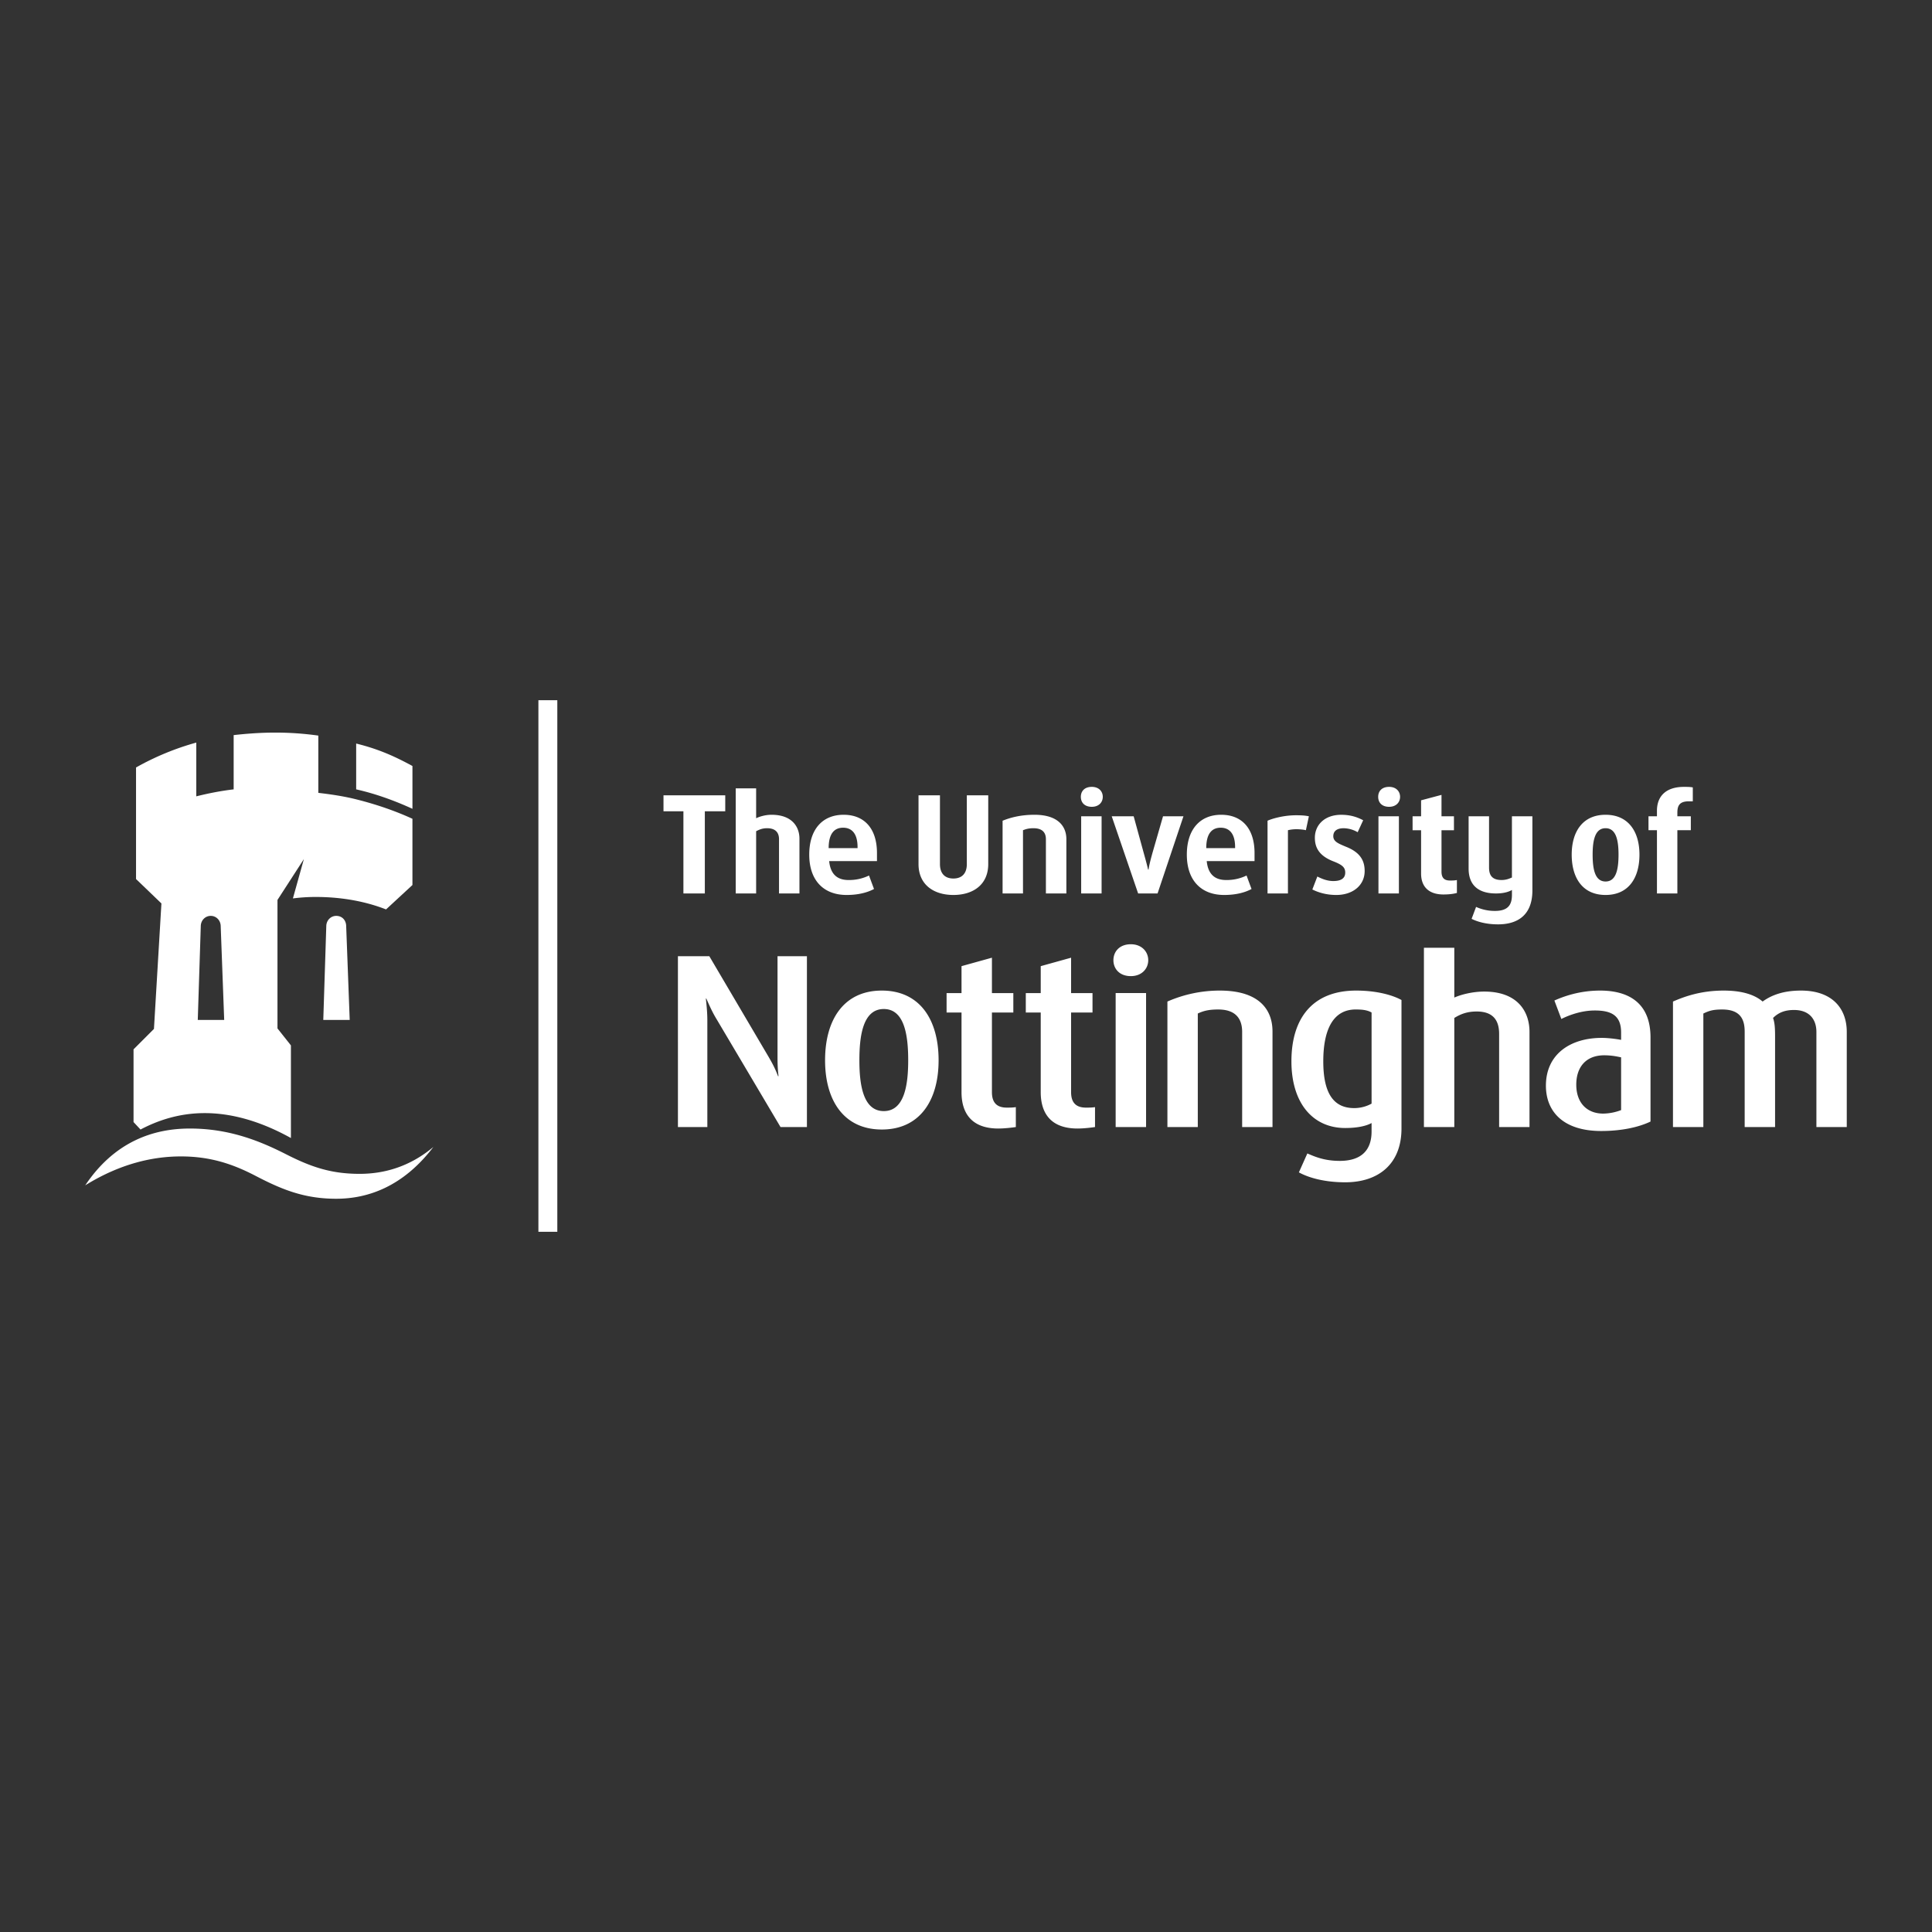 <svg xmlns="http://www.w3.org/2000/svg" width="2500" height="2500" viewBox="0 0 192.756 192.756"><rect x="0" y="0" width="192.756" height="192.756" fill="#333333" stroke="none"/><g fill-rule="evenodd" clip-rule="evenodd"><path fill="#000" fill-opacity="0" d="M0 0h192.756v192.756H0V0z"/><path d="M168.494 79.948c-.943 0-1.143.449-1.143 1.141v.351h1.344v1.391h-1.344v6.31h-2.037v-6.31h-.844V81.44h.844v-.546c0-1.542.994-2.387 2.684-2.387.348 0 .596 0 .893.051v1.391h-.397v-.001zM181.223 112.445v-9.493c0-1.192-.648-2.186-2.236-2.186-.893 0-1.541.251-2.088.795.15.447.201.896.201 1.839v9.045h-3.033v-9.493c0-1.091-.299-2.235-2.238-2.235-.99 0-1.342.151-1.885.401v11.327h-3.031V99.924c1.145-.499 2.781-1.094 5.066-1.094 1.889 0 3.133.446 3.877 1.094.893-.647 2.086-1.094 3.828-1.094 3.178 0 4.568 1.839 4.568 4.122v9.493h-3.029zM149.457 92.223c-1.145 0-2.039-.25-2.635-.55l.447-1.191a4.46 4.46 0 0 0 1.889.4c1.291 0 1.688-.6 1.688-1.592v-.499c-.244.15-.74.349-1.588.349-1.889 0-2.734-.944-2.734-2.485v-5.216h2.039v5.117c0 .696.246 1.243 1.242 1.243.494 0 .797-.149 1.041-.25v-6.11h2.041v7.403c0 2.435-1.444 3.381-3.43 3.381zM144.016 89.242c-1.492 0-2.234-.798-2.234-2.089v-4.322h-.848V81.44h.848v-1.592l2.037-.543v2.136h1.242v1.391h-1.242v4.125c0 .695.346.893.842.893.252 0 .445 0 .695-.048v1.289c-.198.05-.596.151-1.34.151zM137.529 89.141v-7.702h2.039v7.702h-2.039zM133.32 89.291c-.994 0-1.789-.25-2.387-.546l.498-1.294c.4.2.945.451 1.592.451.742 0 1.191-.25 1.191-.846 0-.548-.346-.796-1.244-1.143-1.49-.595-1.785-1.491-1.785-2.336 0-1.242.943-2.285 2.633-2.285.943 0 1.637.249 2.186.546l-.549 1.193a2.86 2.86 0 0 0-1.391-.398c-.697 0-1.041.299-1.041.795 0 .549.545.745 1.24 1.042 1.539.597 1.889 1.491 1.889 2.435 0 1.393-1.142 2.386-2.832 2.386zM130.289 82.831c-.15-.05-.598-.1-.945-.1-.346 0-.646.05-.846.1v6.31h-2.035v-7.256c.297-.148 1.492-.545 2.832-.545.793 0 .994.05 1.293.1l-.299 1.391zM149.568 112.445v-9.293c0-1.291-.547-2.235-2.236-2.235-.945 0-1.592.247-2.236.645v10.884h-3.031V94.557h3.031v4.97c.797-.349 1.938-.598 2.982-.598 3.33 0 4.52 1.988 4.52 4.023v9.493h-3.03zM108.932 80.495c-.748 0-1.096-.448-1.096-.995 0-.545.348-.994 1.096-.994.697 0 1.092.449 1.092.994-.001.547-.395.995-1.092.995zM115.49 89.141h-1.938l-2.635-7.701h2.189l.994 3.626c.098.347.348 1.243.445 1.69h.049c.049-.447.299-1.343.396-1.69l1.045-3.626h2.039l-2.584 7.701zM107.869 89.141v-7.702h2.037v7.702h-2.037zM138.594 80.495c-.748 0-1.092-.448-1.092-.995 0-.545.344-.994 1.092-.994.695 0 1.092.449 1.092.994 0 .547-.397.995-1.092.995zM104.35 89.141v-5.416c0-.547-.246-1.093-1.242-1.093-.496 0-.791.099-1.043.199v6.31h-2.037v-7.256c.846-.346 1.889-.595 3.182-.595 2.336 0 3.182 1.142 3.182 2.435v5.416h-2.042zM112.824 97.388c-1.143 0-1.738-.745-1.738-1.59 0-.843.596-1.59 1.738-1.59 1.092 0 1.736.748 1.736 1.59.001.845-.644 1.59-1.736 1.59zM123.93 112.445v-9.493c0-1.091-.449-2.235-2.389-2.235-.992 0-1.49.151-2.037.401v11.327h-3.031V99.924a12.99 12.99 0 0 1 5.219-1.094c3.973 0 5.266 1.937 5.266 4.075v9.54h-3.028zM95.121 89.291c-1.989 0-3.48-1.044-3.48-3.081v-6.859h2.139v6.859c0 .943.495 1.44 1.341 1.44.842 0 1.34-.498 1.34-1.44v-6.859h2.136v6.859c.001 2.036-1.488 3.081-3.476 3.081zM111.309 112.445V99.079h3.035v13.366h-3.035zM107.508 112.593c-2.633 0-3.674-1.489-3.674-3.627v-7.948h-1.49V99.08h1.49v-2.687l3.029-.842v3.529H109v1.938h-2.137v7.948c0 1.193.645 1.542 1.492 1.542.248 0 .596 0 .895-.049v1.986c-.299.048-1.092.148-1.742.148zM99.607 112.593c-2.632 0-3.676-1.489-3.676-3.627v-7.948h-1.49V99.08h1.49v-2.687l3.034-.842v3.529h2.135v1.938h-2.135v7.948c0 1.193.643 1.542 1.492 1.542.246 0 .596 0 .893-.049v1.986c-.297.048-1.096.148-1.743.148zM77.723 89.141v-5.416c0-.597-.295-1.093-1.191-1.093-.498 0-.795.149-1.092.299v6.21h-2.037V78.656h2.037v2.981c.296-.15.894-.347 1.539-.347 2.037 0 2.782 1.195 2.782 2.384v5.466h-2.038v.001zM70.321 80.942v8.199h-2.137v-8.199h-1.987v-1.591h6.161v1.591h-2.037zM35.535 78.754v-4.57c2.236.547 3.876 1.293 5.615 2.24v4.27c-1.738-.795-3.627-1.491-5.615-1.94zM77.873 112.445l-6.361-10.732c-.396-.647-.695-1.294-1.042-2.088h-.048c.097.843.149 1.539.149 2.186v10.635h-2.934V95.401h3.132l5.912 10.038c.348.595.646 1.141.946 1.935h.048c-.101-.843-.101-1.438-.101-2.034v-9.938h2.933v17.044h-2.634v-.001zM32.254 101.76l.299-9.34c0-.597.446-1.043.994-1.043.598 0 .992.447.992 1.043l.351 9.34h-2.636zM33.547 119.6c-3.229 0-5.467-.944-8.051-2.286-2.285-1.189-4.521-1.938-7.454-1.938-2.731 0-6.011.695-9.539 2.885 2.932-4.374 6.808-5.667 10.434-5.667 3.876 0 6.907 1.192 9.641 2.586 2.533 1.288 4.521 1.935 7.305 1.935 2.335 0 4.918-.646 7.353-2.681-3.03 3.974-6.558 5.166-9.689 5.166zM160.188 81.29c-2.285 0-3.379 1.69-3.379 3.975 0 2.337 1.094 4.026 3.379 4.026s3.381-1.689 3.381-4.026c-.001-2.285-1.096-3.975-3.381-3.975zm0 6.657c-1.045 0-1.291-1.191-1.291-2.683 0-1.44.246-2.633 1.291-2.633s1.293 1.193 1.293 2.633c-.001 1.492-.249 2.683-1.293 2.683zM159.654 98.83c-2.09 0-3.68.595-4.572.992l.693 1.841c.799-.401 2.039-.847 3.33-.847 1.592 0 2.633.445 2.633 2.187v.745c-.248-.048-1.143-.198-1.936-.198-3.084 0-5.566 1.591-5.566 4.769 0 2.584 1.738 4.521 5.514 4.521 2.088 0 3.779-.395 4.922-.942v-8.396c0-3.481-2.238-4.672-5.018-4.672zm2.084 11.925a5.207 5.207 0 0 1-1.787.349c-1.592 0-2.686-1.044-2.686-2.887 0-1.734.947-2.929 2.787-2.929.842 0 1.389.15 1.686.2v5.267zM125.166 85.114c0-2.432-1.24-3.824-3.33-3.824-2.135 0-3.426 1.491-3.426 3.975 0 2.583 1.439 4.026 3.723 4.026 1.195 0 2.09-.25 2.732-.595l-.496-1.345a4.53 4.53 0 0 1-2.033.449c-.945 0-1.791-.397-1.941-1.888h4.771v-.798zm-1.939-.495h-2.879c0-1.491.594-2.038 1.439-2.038.795 0 1.439.498 1.439 1.941v.097h.001zM135.305 98.83c-4.322 0-6.459 2.731-6.459 7.057 0 4.173 2.137 6.655 5.365 6.655 1.191 0 2.088-.196 2.631-.496v.846c0 1.786-.941 2.93-3.178 2.93-1.49 0-2.434-.397-3.23-.742l-.844 1.888c.996.547 2.584.99 4.621.99 3.33 0 5.615-1.833 5.615-5.364V99.771c-.896-.495-2.482-.941-4.521-.941zm1.537 11.28a3.6 3.6 0 0 1-1.736.445c-2.135 0-3.082-1.59-3.082-4.669 0-3.183.998-5.17 3.229-5.17.648 0 1.145.05 1.59.301v9.093h-.001zM87.496 85.114c0-2.432-1.242-3.824-3.329-3.824-2.137 0-3.429 1.491-3.429 3.975 0 2.583 1.441 4.026 3.727 4.026 1.191 0 2.086-.25 2.735-.595l-.499-1.345a4.547 4.547 0 0 1-2.038.449c-.944 0-1.788-.397-1.938-1.888h4.771v-.798zm-1.937-.495h-2.884c0-1.491.598-2.038 1.442-2.038.796 0 1.442.498 1.442 1.941v.097zM87.979 98.83c-3.775 0-5.661 2.883-5.661 6.954 0 4.025 1.886 6.908 5.661 6.908 3.778 0 5.665-2.883 5.665-6.908 0-4.071-1.887-6.954-5.665-6.954zm.197 12.024c-2.086 0-2.435-2.682-2.435-5.069 0-2.434.349-5.115 2.435-5.115s2.435 2.682 2.435 5.115c0 2.387-.349 5.069-2.435 5.069z" fill="#ffffff"/><path d="M35.535 79.749c-1.193-.299-2.484-.497-3.776-.645V73.39a30.692 30.692 0 0 0-4.323-.299c-1.393 0-2.784.101-4.124.25v5.414c-1.292.151-2.536.4-3.728.696v-5.364a26.825 26.825 0 0 0-6.012 2.484v11.131l2.533 2.434-.745 12.519-2.037 2.039v7.254l.696.746c1.689-.892 3.825-1.639 6.409-1.639 2.484 0 5.367.693 8.597 2.486v-9.242l-1.341-1.693V89.787l2.634-4.075-1.095 3.924a17.512 17.512 0 0 1 2.287-.146c2.583 0 4.967.445 7.006 1.243l2.633-2.435V81.69c-1.737-.797-3.626-1.444-5.614-1.941zM19.732 101.76l.299-9.34c0-.597.446-1.043.995-1.043s.994.447.994 1.043l.348 9.34h-2.636zM55.029 69.862h-1.312v53.033h1.886V69.862h-.574z" fill="#ffffff"/></g></svg>
